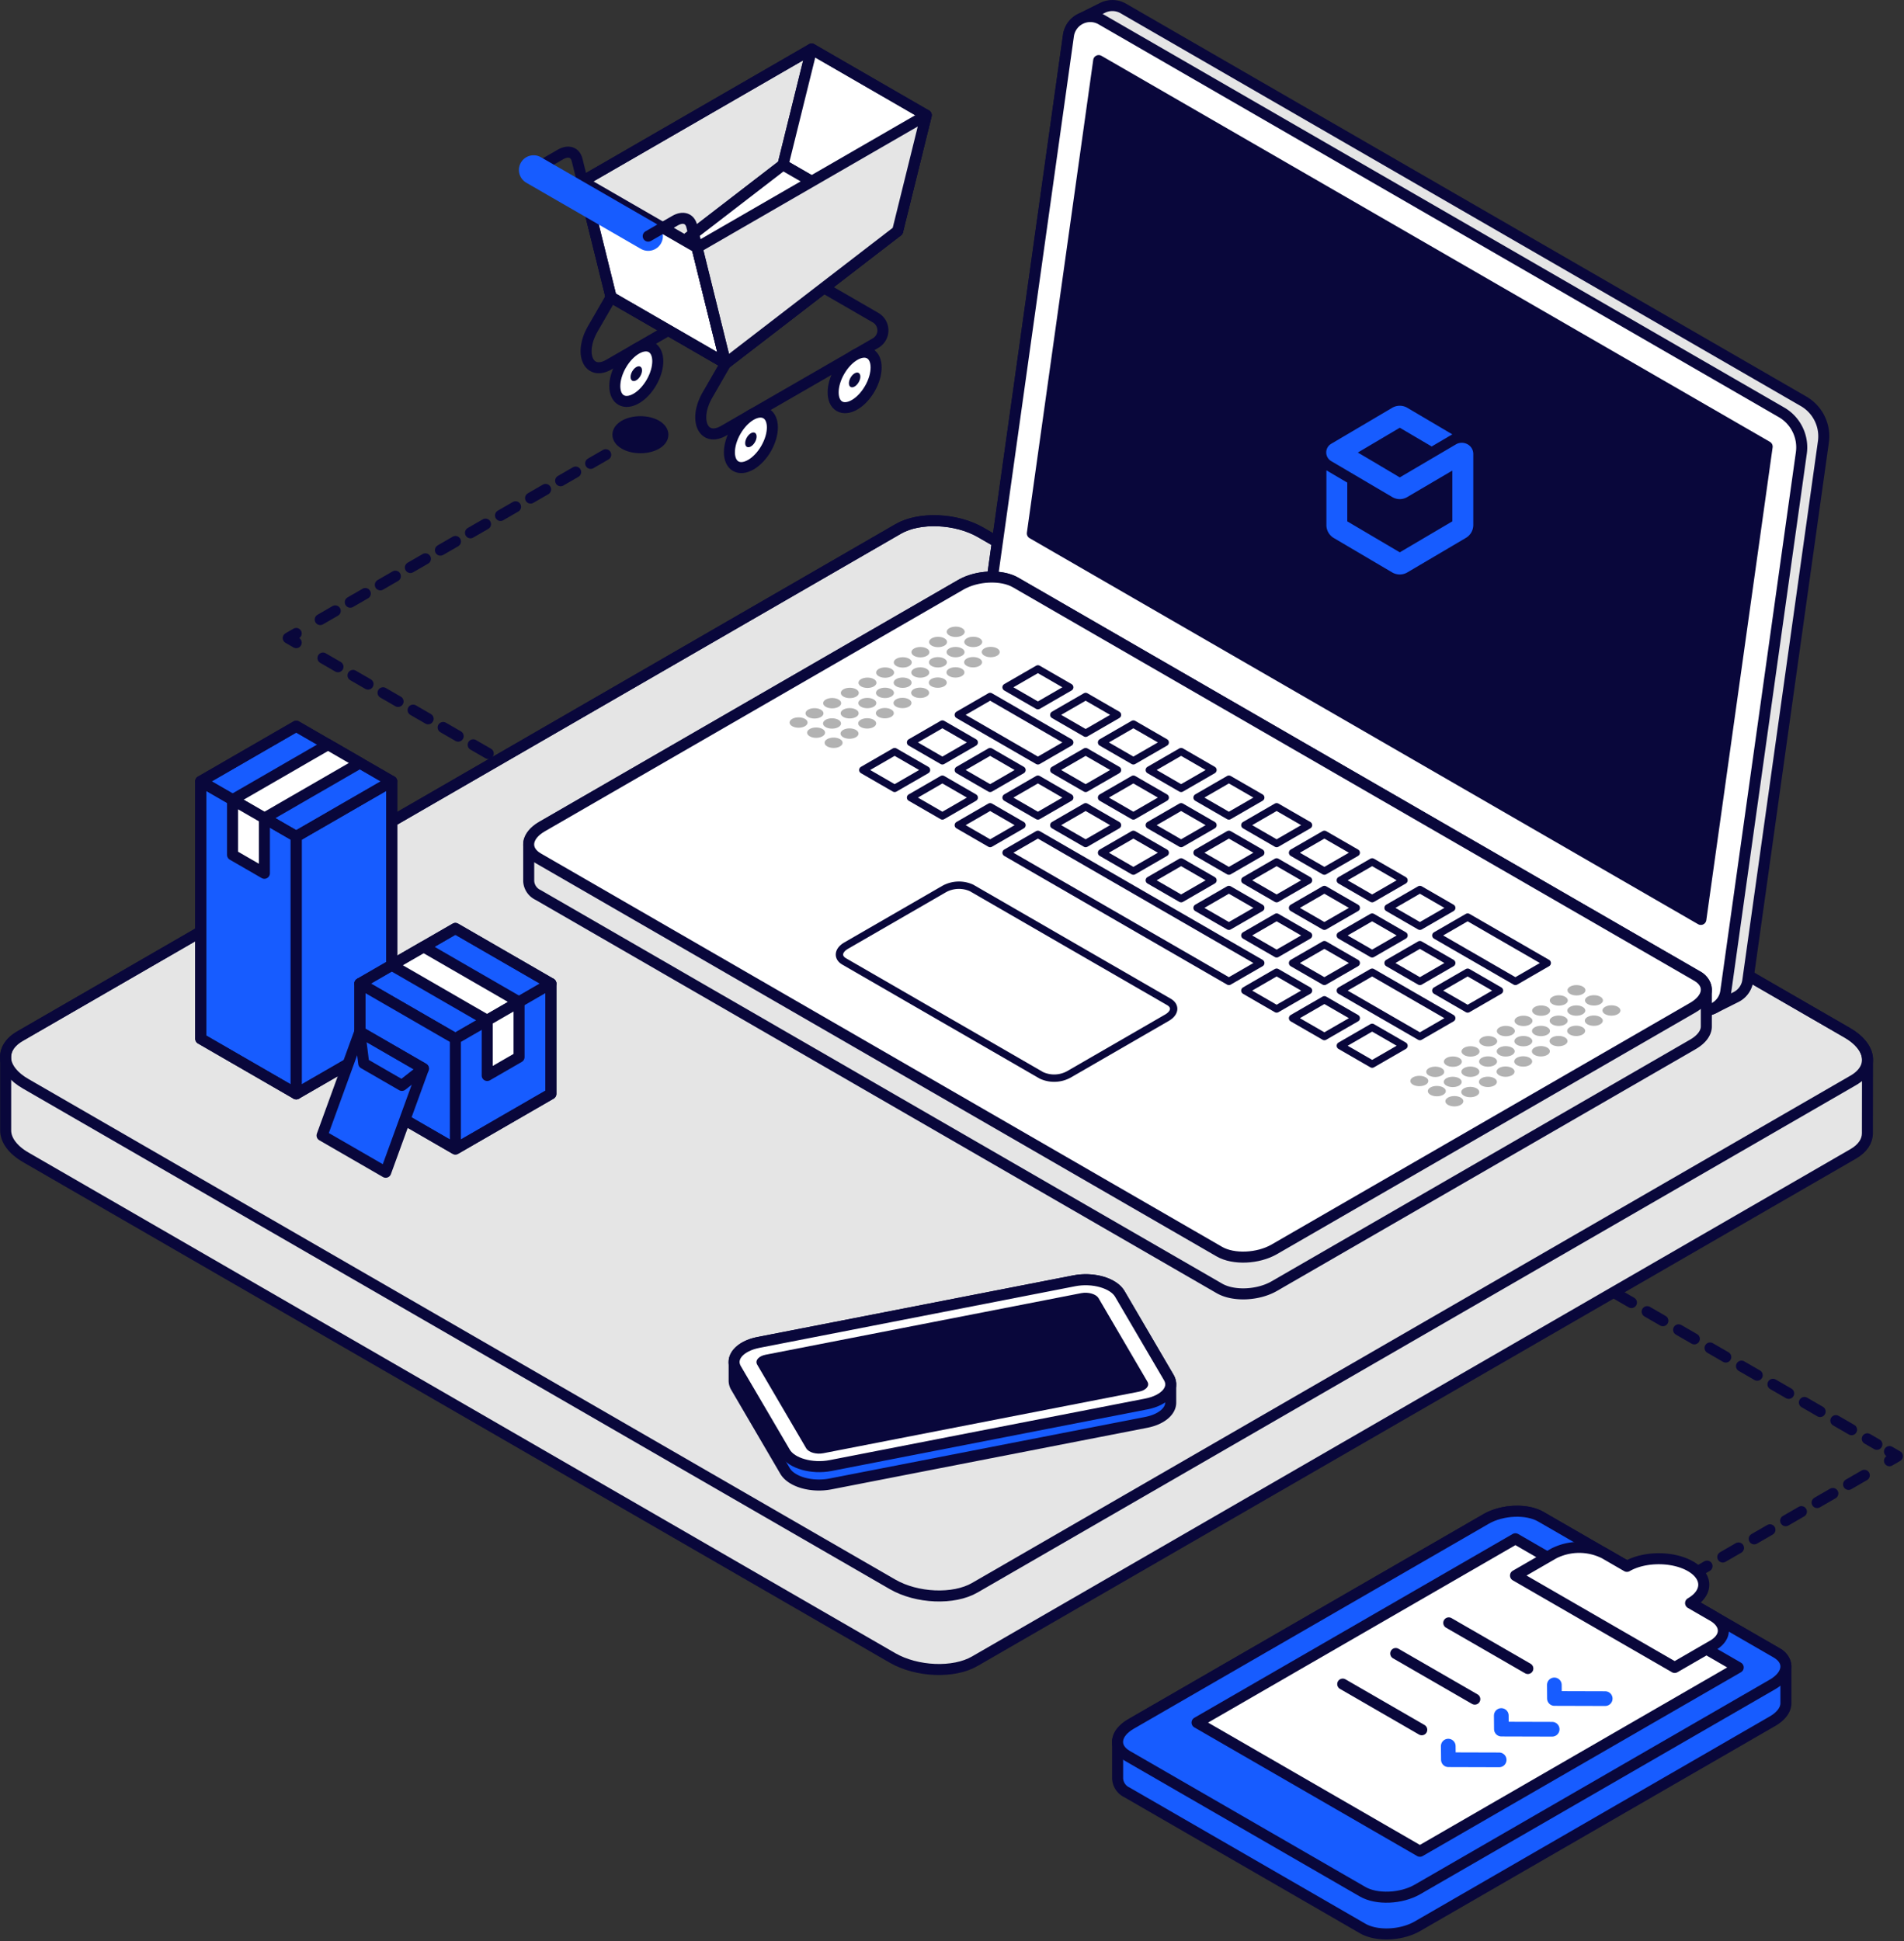 <svg xmlns="http://www.w3.org/2000/svg" viewBox="0 0 518 528">
  <rect x="0" y="0" width="518" height="528" fill="#333333" stroke="none"/>
  <g fill="none" fill-rule="evenodd" transform="translate(1 1)">
    <path stroke="#09073B" stroke-linecap="round" stroke-linejoin="round" stroke-width="3" d="M173.23 227.86l-2.17-1.25"/>
    <path stroke="#09073B" stroke-dasharray="4.72" stroke-linecap="round" stroke-linejoin="round" stroke-width="3" d="M164.53 222.83l-81.67-47.15"/>
    <path stroke="#09073B" stroke-linecap="round" stroke-linejoin="round" stroke-width="3" d="M79.59 173.8l-2.17-1.25 2.17-1.25"/>
    <path stroke="#09073B" stroke-dasharray="4.72" stroke-linecap="round" stroke-linejoin="round" stroke-width="3" d="M86.12 167.52l81.67-47.15"/>
    <path stroke="#09073B" stroke-linecap="round" stroke-linejoin="round" stroke-width="3" d="M171.06 118.49l2.17-1.25"/>
    <ellipse cx="173.23" cy="117.24" fill="#09073B" fill-rule="nonzero" stroke="#09073B" stroke-linecap="round" stroke-linejoin="round" stroke-width="3" rx="6.12" ry="3.54"/>
    <path stroke="#09073B" stroke-linecap="round" stroke-linejoin="round" stroke-width="3" d="M403.88 330.8l2.17 1.25"/>
    <path stroke="#09073B" stroke-dasharray="4.94" stroke-linecap="round" stroke-linejoin="round" stroke-width="3" d="M412.9 336l96.72 55.85"/>
    <path stroke="#09073B" stroke-linecap="round" stroke-linejoin="round" stroke-width="3" d="M513.05 393.82l2.16 1.25-2.16 1.25"/>
    <path stroke="#09073B" stroke-dasharray="4.94" stroke-linecap="round" stroke-linejoin="round" stroke-width="3" d="M506.2 400.28l-96.73 55.84"/>
    <path stroke="#09073B" stroke-linecap="round" stroke-linejoin="round" stroke-width="3" d="M406.05 458.1l-2.17 1.25"/>
    <path fill="#E5E5E5" fill-rule="nonzero" stroke="#09073B" stroke-linecap="round" stroke-linejoin="round" stroke-width="3" d="M507.08 287.25h0c0-2.54-1.85-5.22-5.47-7.31L265.79 143.79c-6.63-3.82-16.65-4.24-22.39-.93l-239 138c-2.6 1.51-3.86 3.51-3.86 5.62h0v20h0c0 2.54 1.85 5.22 5.47 7.31l235.78 136.15c6.63 3.82 16.65 4.24 22.39.92l239-138c2.6-1.5 3.86-3.51 3.87-5.61h0l.03-20z"/>
    <path stroke="#09073B" stroke-linecap="round" stroke-linejoin="round" stroke-width="3" d="M503.2 292.86l-239 138c-5.74 3.32-15.76 2.9-22.39-.93L6 293.79c-6.64-3.79-7.36-9.61-1.63-12.93l239-138c5.74-3.31 15.76-2.89 22.39.93L501.6 279.93c6.62 3.83 7.34 9.62 1.6 12.93z"/>
    <path fill="#E5E5E5" fill-rule="nonzero" stroke="#09073B" stroke-linecap="round" stroke-linejoin="round" stroke-width="3" d="M489.67 108.15L304.62 1.31a6 6 0 00-5.68-.17h0l-6 3h0a6 6 0 00-3.26 4.53l-20.56 146.49a11 11 0 005.39 11.05l185.06 106.85a6 6 0 005.68.16h0l6-3h0a5.92 5.92 0 003.26-4.53l20.56-146.48a11 11 0 00-5.4-11.06z"/>
    <path fill="#FFF" fill-rule="nonzero" stroke="#09073B" stroke-linecap="round" stroke-linejoin="round" stroke-width="3" d="M459.57 273.06L274.51 166.21a11 11 0 01-5.39-11.05L289.68 8.67a6 6 0 018.94-4.36l185.05 106.84a11 11 0 015.4 11.06l-20.56 146.48a6 6 0 01-8.94 4.37h0z"/>
    <path fill="#09073B" fill-rule="nonzero" stroke="#09073B" stroke-linecap="round" stroke-linejoin="round" stroke-width="3" d="M297.91 15.48l-18.05 128.6 181.87 105 18.04-128.6z"/>
    <path fill="#175CFF" fill-rule="nonzero" d="M365.54 130.27v10.54l14.28 8.42 14.29-8.42V127l-12.19 7.16a4 4 0 01-4.21 0l-16.58-9.76a2.73 2.73 0 010-4.67l16.58-9.78a4.08 4.08 0 014.21 0l12.19 7.19-5.61 3.3-8.68-5.1-4.07 2.41-7.34 4.34 3.87 2.28 7.54 4.48 15.41-9.06a3.22 3.22 0 012.93 0 3 3 0 011.66 2.68v19.27a4.09 4.09 0 01-2.05 3.59l-15.85 9.34a4.08 4.08 0 01-4.21 0l-15.85-9.34a4.08 4.08 0 01-2-3.59v-14.81l5.68 3.34z"/>
    <path fill="#E5E5E5" fill-rule="nonzero" stroke="#09073B" stroke-linecap="round" stroke-linejoin="round" stroke-width="3" d="M463.22 268.18h0a4.42 4.42 0 00-2.57-3.74l-185.33-107c-3.83-2.21-10.51-1.93-14.93.62l-113.9 65.76c-2.42 1.39-3.65 3.18-3.65 4.88h0v10h0a4.42 4.42 0 002.58 3.74l185.33 107c3.82 2.21 10.51 1.93 14.93-.62l113.9-65.76c2.42-1.4 3.65-3.19 3.64-4.88h0v-10z"/>
    <path fill="#FFF" fill-rule="nonzero" stroke="#09073B" stroke-linecap="round" stroke-linejoin="round" stroke-width="3" d="M330.74 339.44l-185.33-107c-3.83-2.21-3.35-6.07 1.07-8.62l113.9-65.76c4.42-2.55 11.1-2.83 14.93-.62l185.33 107c3.83 2.21 3.35 6.07-1.07 8.62l-113.9 65.76c-4.42 2.55-11.11 2.83-14.93.62z"/>
    <path fill="#FFF" fill-rule="nonzero" stroke="#09073B" stroke-linecap="round" stroke-linejoin="round" stroke-width="2" d="M317 271.51l-53.69-31a8.32 8.32 0 00-7.46.31l-26.65 15.39c-2.2 1.27-2.44 3.2-.53 4.3l53.69 31a8.31 8.31 0 007.47-.3l26.64-15.39c2.22-1.27 2.46-3.2.53-4.31z"/>
    <ellipse cx="259.01" cy="170.85" fill="#B2B2B2" fill-rule="nonzero" rx="2.45" ry="1.41"/>
    <ellipse cx="268.54" cy="176.35" fill="#B2B2B2" fill-rule="nonzero" rx="2.45" ry="1.41"/>
    <ellipse cx="263.78" cy="173.6" fill="#B2B2B2" fill-rule="nonzero" rx="2.45" ry="1.41"/>
    <ellipse cx="254.21" cy="173.62" fill="#B2B2B2" fill-rule="nonzero" rx="2.45" ry="1.41"/>
    <ellipse cx="263.74" cy="179.12" fill="#B2B2B2" fill-rule="nonzero" rx="2.45" ry="1.41"/>
    <ellipse cx="258.97" cy="176.37" fill="#B2B2B2" fill-rule="nonzero" rx="2.45" ry="1.41"/>
    <ellipse cx="249.41" cy="176.39" fill="#B2B2B2" fill-rule="nonzero" rx="2.45" ry="1.41"/>
    <ellipse cx="258.94" cy="181.89" fill="#B2B2B2" fill-rule="nonzero" rx="2.45" ry="1.41"/>
    <ellipse cx="254.17" cy="179.14" fill="#B2B2B2" fill-rule="nonzero" rx="2.45" ry="1.41"/>
    <ellipse cx="244.61" cy="179.17" fill="#B2B2B2" fill-rule="nonzero" rx="2.45" ry="1.41"/>
    <ellipse cx="254.13" cy="184.67" fill="#B2B2B2" fill-rule="nonzero" rx="2.45" ry="1.41"/>
    <ellipse cx="249.37" cy="181.92" fill="#B2B2B2" fill-rule="nonzero" rx="2.45" ry="1.41"/>
    <ellipse cx="239.8" cy="181.94" fill="#B2B2B2" fill-rule="nonzero" rx="2.45" ry="1.41"/>
    <ellipse cx="249.33" cy="187.44" fill="#B2B2B2" fill-rule="nonzero" rx="2.45" ry="1.41"/>
    <ellipse cx="244.57" cy="184.69" fill="#B2B2B2" fill-rule="nonzero" rx="2.45" ry="1.41"/>
    <ellipse cx="235" cy="184.71" fill="#B2B2B2" fill-rule="nonzero" rx="2.45" ry="1.41"/>
    <ellipse cx="244.53" cy="190.21" fill="#B2B2B2" fill-rule="nonzero" rx="2.45" ry="1.41"/>
    <ellipse cx="239.76" cy="187.46" fill="#B2B2B2" fill-rule="nonzero" rx="2.45" ry="1.41"/>
    <ellipse cx="230.2" cy="187.48" fill="#B2B2B2" fill-rule="nonzero" rx="2.45" ry="1.41"/>
    <ellipse cx="239.73" cy="192.98" fill="#B2B2B2" fill-rule="nonzero" rx="2.45" ry="1.41"/>
    <ellipse cx="234.96" cy="190.23" fill="#B2B2B2" fill-rule="nonzero" rx="2.45" ry="1.41"/>
    <ellipse cx="225.4" cy="190.26" fill="#B2B2B2" fill-rule="nonzero" rx="2.45" ry="1.41"/>
    <ellipse cx="234.92" cy="195.76" fill="#B2B2B2" fill-rule="nonzero" rx="2.45" ry="1.41"/>
    <ellipse cx="230.16" cy="193.01" fill="#B2B2B2" fill-rule="nonzero" rx="2.45" ry="1.41"/>
    <ellipse cx="220.59" cy="193.03" fill="#B2B2B2" fill-rule="nonzero" rx="2.45" ry="1.41"/>
    <ellipse cx="230.12" cy="198.53" fill="#B2B2B2" fill-rule="nonzero" rx="2.45" ry="1.41"/>
    <ellipse cx="225.36" cy="195.78" fill="#B2B2B2" fill-rule="nonzero" rx="2.45" ry="1.41"/>
    <ellipse cx="216.26" cy="195.53" fill="#B2B2B2" fill-rule="nonzero" rx="2.45" ry="1.41"/>
    <ellipse cx="225.79" cy="201.03" fill="#B2B2B2" fill-rule="nonzero" rx="2.45" ry="1.41"/>
    <ellipse cx="221.03" cy="198.28" fill="#B2B2B2" fill-rule="nonzero" rx="2.45" ry="1.41"/>
    <ellipse cx="427.89" cy="268.35" fill="#B2B2B2" fill-rule="nonzero" rx="2.45" ry="1.41"/>
    <ellipse cx="437.41" cy="273.85" fill="#B2B2B2" fill-rule="nonzero" rx="2.45" ry="1.41"/>
    <ellipse cx="432.65" cy="271.1" fill="#B2B2B2" fill-rule="nonzero" rx="2.45" ry="1.41"/>
    <ellipse cx="423.09" cy="271.12" fill="#B2B2B2" fill-rule="nonzero" rx="2.45" ry="1.41"/>
    <ellipse cx="432.61" cy="276.62" fill="#B2B2B2" fill-rule="nonzero" rx="2.45" ry="1.41"/>
    <ellipse cx="427.85" cy="273.87" fill="#B2B2B2" fill-rule="nonzero" rx="2.45" ry="1.41"/>
    <ellipse cx="418.28" cy="273.89" fill="#B2B2B2" fill-rule="nonzero" rx="2.45" ry="1.41"/>
    <ellipse cx="427.81" cy="279.39" fill="#B2B2B2" fill-rule="nonzero" rx="2.45" ry="1.41"/>
    <ellipse cx="423.05" cy="276.64" fill="#B2B2B2" fill-rule="nonzero" rx="2.45" ry="1.41"/>
    <ellipse cx="413.48" cy="276.67" fill="#B2B2B2" fill-rule="nonzero" rx="2.45" ry="1.41"/>
    <ellipse cx="423.01" cy="282.17" fill="#B2B2B2" fill-rule="nonzero" rx="2.45" ry="1.41"/>
    <ellipse cx="418.24" cy="279.42" fill="#B2B2B2" fill-rule="nonzero" rx="2.45" ry="1.41"/>
    <ellipse cx="408.68" cy="279.44" fill="#B2B2B2" fill-rule="nonzero" rx="2.45" ry="1.41"/>
    <ellipse cx="418.21" cy="284.94" fill="#B2B2B2" fill-rule="nonzero" rx="2.45" ry="1.41"/>
    <ellipse cx="413.44" cy="282.19" fill="#B2B2B2" fill-rule="nonzero" rx="2.45" ry="1.41"/>
    <ellipse cx="403.88" cy="282.21" fill="#B2B2B2" fill-rule="nonzero" rx="2.45" ry="1.41"/>
    <ellipse cx="413.4" cy="287.71" fill="#B2B2B2" fill-rule="nonzero" rx="2.45" ry="1.41"/>
    <ellipse cx="408.64" cy="284.96" fill="#B2B2B2" fill-rule="nonzero" rx="2.45" ry="1.41"/>
    <ellipse cx="399.07" cy="284.98" fill="#B2B2B2" fill-rule="nonzero" rx="2.45" ry="1.41"/>
    <ellipse cx="408.6" cy="290.48" fill="#B2B2B2" fill-rule="nonzero" rx="2.45" ry="1.41"/>
    <ellipse cx="403.84" cy="287.73" fill="#B2B2B2" fill-rule="nonzero" rx="2.45" ry="1.41"/>
    <ellipse cx="394.27" cy="287.76" fill="#B2B2B2" fill-rule="nonzero" rx="2.45" ry="1.41"/>
    <ellipse cx="403.8" cy="293.26" fill="#B2B2B2" fill-rule="nonzero" rx="2.45" ry="1.41"/>
    <ellipse cx="399.03" cy="290.51" fill="#B2B2B2" fill-rule="nonzero" rx="2.45" ry="1.41"/>
    <ellipse cx="389.47" cy="290.53" fill="#B2B2B2" fill-rule="nonzero" rx="2.45" ry="1.41"/>
    <ellipse cx="399" cy="296.03" fill="#B2B2B2" fill-rule="nonzero" rx="2.45" ry="1.41"/>
    <ellipse cx="394.23" cy="293.28" fill="#B2B2B2" fill-rule="nonzero" rx="2.45" ry="1.41"/>
    <ellipse cx="385.14" cy="293.03" fill="#B2B2B2" fill-rule="nonzero" rx="2.45" ry="1.41"/>
    <ellipse cx="394.67" cy="298.53" fill="#B2B2B2" fill-rule="nonzero" rx="2.45" ry="1.41"/>
    <ellipse cx="389.9" cy="295.78" fill="#B2B2B2" fill-rule="nonzero" rx="2.45" ry="1.41"/>
    <path fill="#FFF" fill-rule="nonzero" stroke="#09073B" stroke-linecap="round" stroke-linejoin="round" stroke-width="2" d="M281.37 190.94l-8.66-5 8.66-5 8.66 5zM281.37 205.94l-21.65-12.5 8.66-5 21.65 12.5zM255.39 205.94l-8.66-5 8.66-5 8.66 5zM242.4 213.44l-8.66-5 8.66-5 8.66 5zM294.36 198.44l-8.66-5 8.66-5 8.66 5zM268.38 213.44l-8.66-5 8.66-5 8.66 5zM255.39 220.94l-8.66-5 8.66-5 8.66 5zM307.35 205.94l-8.66-5 8.66-5 8.66 5zM294.36 213.44l-8.66-5 8.66-5 8.66 5zM281.37 220.94l-8.66-5 8.66-5 8.66 5zM268.38 228.44l-8.66-5 8.66-5 8.66 5zM320.34 213.44l-8.66-5 8.66-5 8.66 5zM307.35 220.94l-8.66-5 8.66-5 8.66 5zM294.36 228.44l-8.66-5 8.66-5 8.66 5zM333.33 265.94l-60.62-35 8.66-5 60.63 35zM333.33 220.94l-8.66-5 8.66-5 8.67 5zM320.34 228.44l-8.66-5 8.66-5 8.66 5zM307.35 235.94l-8.66-5 8.66-5 8.66 5zM346.32 228.44l-8.65-5 8.65-5 8.67 5zM333.33 235.94l-8.66-5 8.66-5 8.67 5zM320.34 243.44l-8.66-5 8.66-5 8.66 5zM359.31 235.94l-8.66-5 8.66-5 8.67 5zM346.32 243.44l-8.65-5 8.65-5 8.67 5zM333.33 250.94l-8.66-5 8.66-5 8.67 5zM372.31 243.44l-8.67-5 8.67-5 8.66 5zM359.31 250.94l-8.66-5 8.66-5 8.67 5zM346.32 258.44l-8.65-5 8.65-5 8.67 5zM385.3 250.94l-8.66-5 8.66-5 8.66 5zM372.31 258.44l-8.67-5 8.67-5 8.66 5zM359.31 265.94l-8.66-5 8.66-5 8.67 5zM346.32 273.44l-8.65-5 8.65-5 8.67 5zM411.28 265.94l-21.65-12.5 8.66-5 21.65 12.5zM385.3 265.94l-8.66-5 8.66-5 8.66 5zM359.31 280.94l-8.66-5 8.66-5 8.67 5zM398.29 273.44l-8.66-5 8.66-5 8.66 5zM385.3 280.94l-21.65-12.5 8.66-5 21.65 12.5zM372.31 288.44l-8.66-5 8.66-5 8.66 5z"/>
    <path fill="#175CFF" fill-rule="nonzero" stroke="#09073B" stroke-linecap="round" stroke-linejoin="round" stroke-width="3" d="M317.5 375.52h0a3.56 3.56 0 00-.51-1.81l-13.33-22.78c-1.73-3-7.29-4.55-12.41-3.55l-85.87 16.75c-4.08.79-6.65 3-6.65 5.36h0v5h0c0 .639.176 1.265.51 1.81l13.32 22.77c1.73 3 7.29 4.55 12.42 3.55l85.86-16.74c4.09-.8 6.66-3 6.66-5.36h0v-5z"/>
    <path fill="#FFF" fill-rule="nonzero" stroke="#09073B" stroke-linecap="round" stroke-linejoin="round" stroke-width="3" d="M303.65 350.93L317 373.71c1.73 3-1 6.17-6.15 7.17L225 397.62c-5.13 1-10.69-.59-12.42-3.55l-13.35-22.77c-1.74-3 1-6.17 6.14-7.17l85.87-16.75c5.12-1 10.68.62 12.41 3.55z"/>
    <path fill="#09073B" fill-rule="nonzero" d="M297.85 352.06l13.33 22.78c.65 1.11-.38 2.31-2.31 2.69L223 394.27c-1.92.38-4-.22-4.66-1.33L205 370.17c-.65-1.11.38-2.32 2.3-2.69l85.87-16.75c1.95-.37 4.03.27 4.68 1.33z"/>
    <path fill="#175CFF" fill-rule="nonzero" stroke="#09073B" stroke-linecap="round" stroke-linejoin="round" stroke-width="3" d="M105.57 211.53l-25.98-15-25.98 15v70l25.98 15 25.98-15v-70z"/>
    <path stroke="#09073B" stroke-linecap="round" stroke-linejoin="round" stroke-width="3" d="M79.59 226.53l-25.98-15 25.98-15 25.98 15z"/>
    <path fill="#FFF" fill-rule="nonzero" stroke="#09073B" stroke-linecap="round" stroke-linejoin="round" stroke-width="3" d="M70.93 221.53l-8.66-5 25.98-15 8.66 5z"/>
    <path stroke="#09073B" stroke-linecap="round" stroke-linejoin="round" stroke-width="3" d="M105.57 281.53l-25.98 15v-70l25.98-15z"/>
    <path stroke="#09073B" stroke-linecap="round" stroke-linejoin="round" stroke-width="3" d="M53.61 281.53l25.98 15v-70l-25.98-15z"/>
    <path fill="#FFF" fill-rule="nonzero" stroke="#09073B" stroke-linecap="round" stroke-linejoin="round" stroke-width="3" d="M62.27 231.53l8.66 5v-15l-8.66-5z"/>
    <path fill="#175CFF" fill-rule="nonzero" stroke="#09073B" stroke-linecap="round" stroke-linejoin="round" stroke-width="3" d="M122.89 281.53l25.98-15-25.98-15-25.98 15z"/>
    <path fill="#FFF" fill-rule="nonzero" stroke="#09073B" stroke-linecap="round" stroke-linejoin="round" stroke-width="3" d="M131.55 276.53l8.66-5-25.98-15-8.66 5z"/>
    <path fill="#175CFF" fill-rule="nonzero" stroke="#09073B" stroke-linecap="round" stroke-linejoin="round" stroke-width="3" d="M96.91 296.53l25.98 15v-30l-25.98-15zM148.87 296.53l-25.98 15v-30l25.98-15z"/>
    <path fill="#FFF" fill-rule="nonzero" stroke="#09073B" stroke-linecap="round" stroke-linejoin="round" stroke-width="3" d="M140.21 286.53l-8.66 5v-15l8.66-5z"/>
    <path stroke="#09073B" stroke-linecap="round" stroke-linejoin="round" stroke-width="3" d="M122.89 251.53l-25.98 15h0v30l25.98 15 25.98-15v-30z"/>
    <path fill="#175CFF" fill-rule="nonzero" stroke="#09073B" stroke-linecap="round" stroke-linejoin="round" stroke-width="3" d="M96.88 279.65l17.32 10-10.26 28.2-17.32-10z"/>
    <path stroke="#09073B" stroke-linecap="round" stroke-linejoin="round" stroke-width="3" d="M108.34 294.23l-10.39-6-1.07-8.58 17.32 10z"/>
    <path fill="#175CFF" fill-rule="nonzero" stroke="#09073B" stroke-linecap="round" stroke-linejoin="round" stroke-width="3" d="M484.87 452.28h0a4.42 4.42 0 00-2.57-3.74l-64.09-37c-3.82-2.21-10.51-1.93-14.92.62l-96.59 55.76c-2.41 1.4-3.64 3.18-3.64 4.88h0v10h0a4.42 4.42 0 002.57 3.74l64.09 37c3.82 2.21 10.51 1.93 14.93-.62l96.58-55.76c2.42-1.4 3.64-3.18 3.64-4.88h0v-10z"/>
    <path fill="#175CFF" fill-rule="nonzero" stroke="#09073B" stroke-linecap="round" stroke-linejoin="round" stroke-width="3" d="M369.71 513.54l-64.09-37c-3.82-2.21-3.34-6.07 1.07-8.62l96.59-55.76c4.41-2.55 11.1-2.83 14.92-.62l64.09 37c3.83 2.21 3.35 6.07-1.07 8.62l-96.58 55.76c-4.42 2.55-11.11 2.83-14.93.62z"/>
    <path fill="#FFF" fill-rule="nonzero" stroke="#09073B" stroke-linecap="round" stroke-linejoin="round" stroke-width="3" d="M385.3 502.54l-60.63-35 86.61-50 60.62 35z"/>
    <path stroke="#175CFF" stroke-linecap="round" stroke-linejoin="round" stroke-width="4" d="M435.71 461.02l-13.81-.04-.03-3.69"/>
    <path stroke="#09073B" stroke-linecap="round" stroke-linejoin="round" stroke-width="3" d="M393.15 440.42l21.51 12.41"/>
    <path stroke="#175CFF" stroke-linecap="round" stroke-linejoin="round" stroke-width="4" d="M421.28 469.35l-13.81-.04-.03-3.69"/>
    <path stroke="#09073B" stroke-linecap="round" stroke-linejoin="round" stroke-width="3" d="M378.72 448.75l21.51 12.41"/>
    <path stroke="#175CFF" stroke-linecap="round" stroke-linejoin="round" stroke-width="4" d="M406.86 477.68l-13.81-.04-.04-3.7"/>
    <path stroke="#09073B" stroke-linecap="round" stroke-linejoin="round" stroke-width="3" d="M364.3 457.07l21.5 12.42"/>
    <path fill="#FFF" fill-rule="nonzero" stroke="#09073B" stroke-linecap="round" stroke-linejoin="round" stroke-width="3" d="M465 438.54l-6.06-3.5c4.78-2.76 4.78-7.24 0-10s-12.54-2.76-17.32 0l-6.06-3.5a15.32 15.32 0 00-13.86 0l-10.39 6 43.3 25 10.39-6c3.8-2.21 3.8-5.79 0-8z"/>
    <path stroke="#09073B" stroke-linecap="round" stroke-linejoin="round" stroke-width="3" d="M212 70.84l25.14 14.52a4 4 0 010 7l-41.24 23.79c-5.56 3.21-8.34-2.94-4.41-9.74l4.94-8.57"/>
    <path fill="#E5E5E5" fill-rule="nonzero" stroke="#09073B" stroke-linecap="round" stroke-linejoin="round" stroke-width="3" d="M212.02 43.84l-46.76 36-7.8-31.5 62.36-36z"/>
    <path stroke="#09073B" stroke-linecap="round" stroke-linejoin="round" stroke-width="3" d="M212 70.84l-47.3 27.31c-5.55 3.21-8.34-2.94-4.41-9.74l4.95-8.57"/>
    <ellipse cx="200.332" cy="84.343" fill="#FFF" fill-rule="nonzero" stroke="#09073B" stroke-linecap="round" stroke-linejoin="round" stroke-width="3" rx="8.27" ry="4.77" transform="rotate(-60 200.332 84.343)"/>
    <ellipse cx="172.109" cy="100.637" fill="#FFF" fill-rule="nonzero" stroke="#09073B" stroke-linecap="round" stroke-linejoin="round" stroke-width="3" rx="8.27" ry="4.77" transform="rotate(-60 172.11 100.637)"/>
    <path stroke="#09073B" stroke-linecap="round" stroke-linejoin="round" stroke-width="3" d="M157.46 48.34L156 42.49c-.52-2.11-2.39-2.71-4.53-1.47l-7.31 4.21"/>
    <ellipse cx="172.109" cy="100.637" fill="#09073B" fill-rule="nonzero" rx="2.2" ry="1.27" transform="rotate(-60 172.11 100.637)"/>
    <ellipse cx="200.332" cy="84.343" fill="#09073B" fill-rule="nonzero" rx="2.2" ry="1.27" transform="rotate(-60 200.332 84.343)"/>
    <path fill="#FFF" fill-rule="nonzero" stroke="#09073B" stroke-linecap="round" stroke-linejoin="round" stroke-width="3" d="M219.82 12.34l31.17 18-7.79 31.5-31.18-18z"/>
    <path fill="#FFF" fill-rule="nonzero" stroke="#09073B" stroke-linecap="round" stroke-linejoin="round" stroke-width="3" d="M165.26 79.84l31.17 18 46.77-36-31.18-18z"/>
    <path fill="#FFF" fill-rule="nonzero" stroke="#09073B" stroke-linecap="round" stroke-linejoin="round" stroke-width="3" d="M157.46 48.34l7.8 31.5 31.17 18-7.79-31.5z"/>
    <path stroke="#09073B" stroke-linecap="round" stroke-linejoin="round" stroke-width="3" d="M219.82 12.34l31.17 18-7.79 31.5-46.77 36-31.17-18-7.8-31.5z"/>
    <path fill="#E5E5E5" fill-rule="nonzero" stroke="#09073B" stroke-linecap="round" stroke-linejoin="round" stroke-width="3" d="M243.2 61.84l-46.77 36-7.79-31.5 62.35-36z"/>
    <ellipse cx="231.51" cy="102.34" fill="#FFF" fill-rule="nonzero" stroke="#09073B" stroke-linecap="round" stroke-linejoin="round" stroke-width="3" rx="8.27" ry="4.77" transform="rotate(-60 231.51 102.34)"/>
    <ellipse cx="203.288" cy="118.635" fill="#FFF" fill-rule="nonzero" stroke="#09073B" stroke-linecap="round" stroke-linejoin="round" stroke-width="3" rx="8.27" ry="4.77" transform="rotate(-60 203.288 118.635)"/>
    <ellipse cx="203.288" cy="118.635" fill="#09073B" fill-rule="nonzero" rx="2.2" ry="1.27" transform="rotate(-60 203.288 118.635)"/>
    <ellipse cx="231.51" cy="102.34" fill="#09073B" fill-rule="nonzero" rx="2.2" ry="1.27" transform="rotate(-60 231.51 102.34)"/>
    <path stroke="#175CFF" stroke-linecap="round" stroke-linejoin="round" stroke-width="8" d="M144.17 45.23l31.18 18"/>
    <path stroke="#09073B" stroke-linecap="round" stroke-linejoin="round" stroke-width="3" d="M196.43 97.84l-9.24-37.35c-.52-2.11-2.39-2.71-4.54-1.47l-7.3 4.21"/>
  </g>
</svg>
